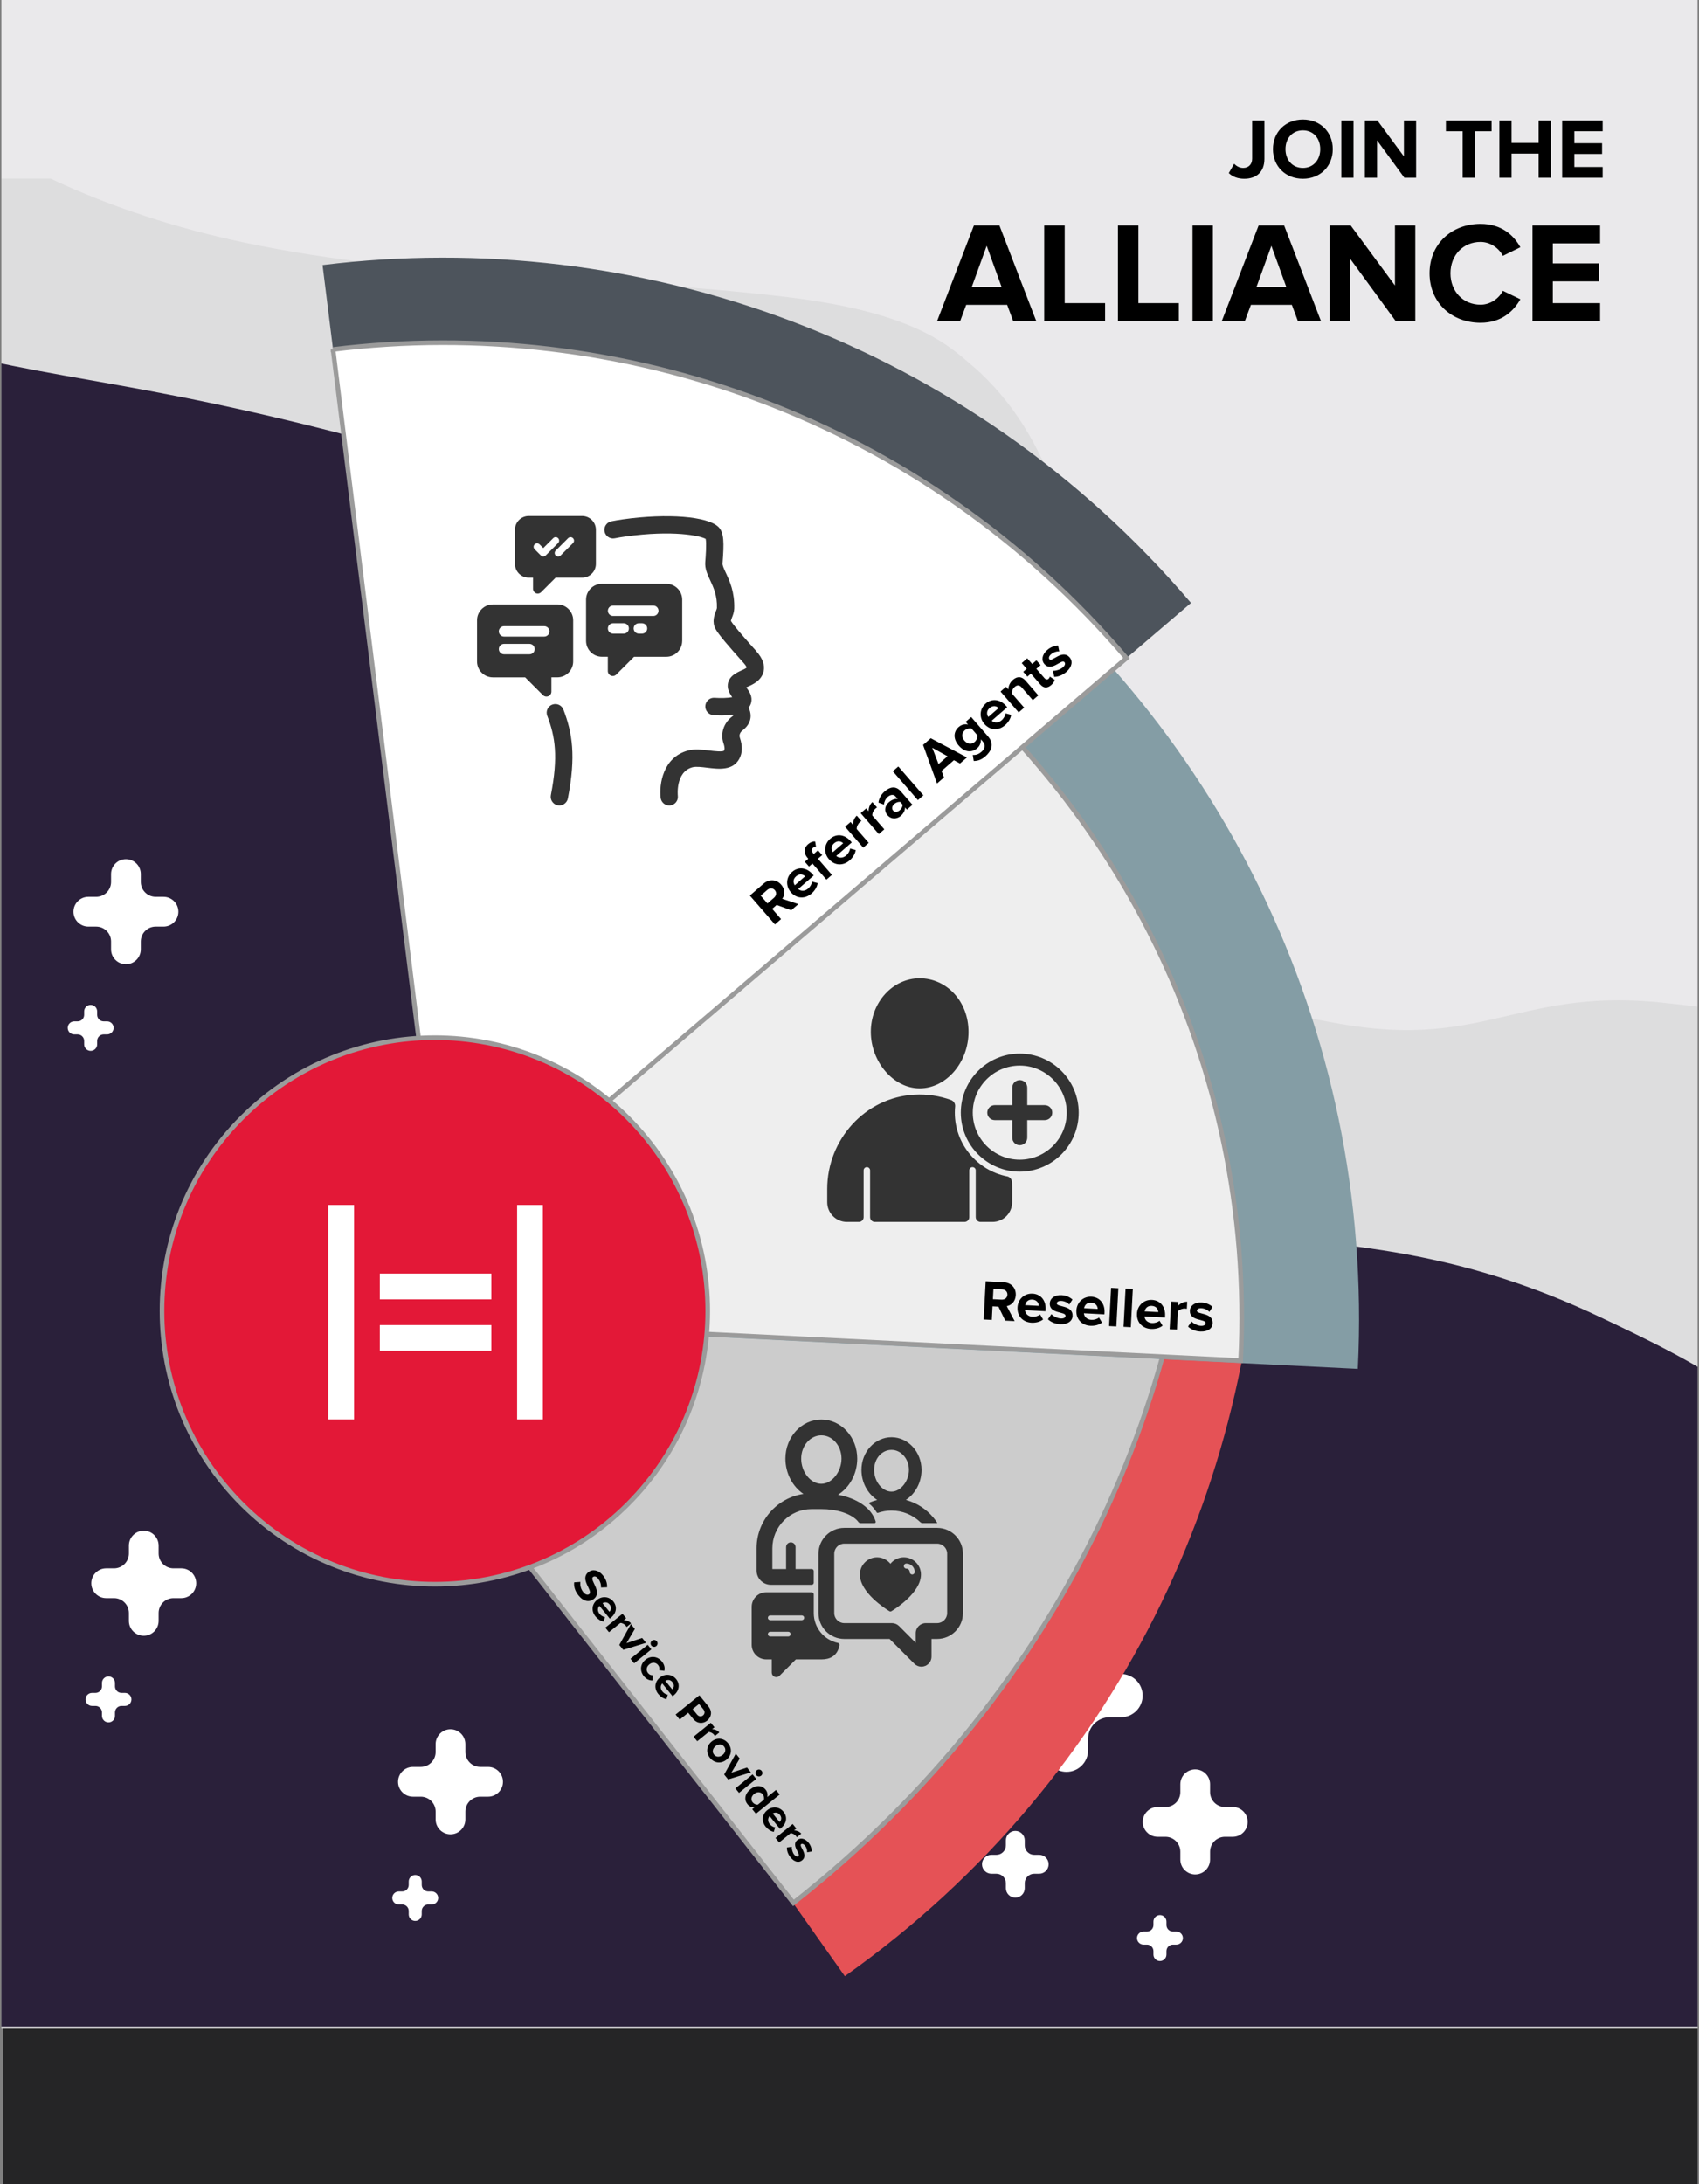 <?xml version="1.0" encoding="UTF-8"?> <svg xmlns="http://www.w3.org/2000/svg" width="593" height="762" viewBox="0 0 593 762" fill="none"><rect x="0" y="0" width="593" height="762" fill="#808080" stroke="none"/><g clip-path="url(#clip0_5715_948)"><path d="M593 0H1V762H593V0Z" fill="#252526"></path><path d="M597.174 707.705H-4.524L-5.113 0H597.174V707.705Z" fill="#EAE9EB"></path><path opacity="0.25" d="M886.612 618.835C856.145 597.735 819.534 586.266 785.546 570.789C746.827 553.158 707.985 526.306 696.056 485.438C687.923 457.577 693.418 426.362 681.235 400.024C660.94 356.148 596.609 351.718 582.802 350.06C530.581 343.789 518.833 366.322 467.38 357.108C447.393 353.529 410.34 346.895 391.283 318.615C373.883 292.79 389.976 276.353 379.827 218.694C374.898 190.681 368.141 152.305 339.377 127.582C331.097 120.464 319.114 108.981 274.807 103.649C211.724 96.056 147.458 97.731 85.282 84.629C62.253 79.775 39.194 72.443 17.697 62.326H-167.281L-166.25 707.422H886.612V618.835Z" fill="#BBBBBB"></path><path d="M649.84 534.439C631.227 493.995 590.68 474.75 558.573 459.51C466.222 415.674 415.181 448.964 346.883 399.322C341.459 395.379 313.337 374.496 291.108 337.904C253.134 275.396 275.507 238.081 242.938 199.1C226.025 178.857 190.255 169.638 118.713 151.194C30.973 128.575 5.843 133.071 -51.962 111.591C-94.769 95.686 -127.138 76.072 -147.78 62H-194.5L-193.621 595.246C-189.616 598.22 -183.933 602.402 -177.057 607.32C-168.061 613.755 -135.984 636.496 -90.016 663.823C-68.644 676.527 -42.371 691.35 -11.652 707H608.239C616.168 697.06 684.281 609.273 649.84 534.436V534.439Z" fill="#2A203A"></path><path d="M220.218 303.025H217.477C214.612 303.025 212.288 300.699 212.288 297.831V295.087C212.288 292.22 209.963 289.893 207.098 289.893C204.233 289.893 201.909 292.217 201.909 295.087V297.831C201.909 300.699 199.584 303.025 196.719 303.025H193.978C191.113 303.025 188.789 305.349 188.789 308.22C188.789 311.087 191.113 313.414 193.978 313.414H196.719C199.584 313.414 201.909 315.74 201.909 318.608V321.347C201.909 324.215 204.233 326.542 207.098 326.542C209.963 326.542 212.288 324.215 212.288 321.347V318.608C212.288 315.74 214.61 313.414 217.477 313.414H220.218C223.083 313.414 225.407 311.087 225.407 308.22C225.407 305.349 223.083 303.025 220.218 303.025Z" fill="white"></path><path d="M200.528 346.47H199.329C198.074 346.47 197.057 345.452 197.057 344.197V342.997C197.057 341.741 196.04 340.723 194.788 340.723C193.534 340.723 192.517 341.741 192.517 342.997V344.197C192.517 345.452 191.5 346.47 190.245 346.47H189.046C187.792 346.47 186.777 347.488 186.777 348.744C186.777 349.999 187.795 351.017 189.046 351.017H190.245C191.5 351.017 192.517 352.036 192.517 353.291V354.489C192.517 355.744 193.534 356.76 194.788 356.76C196.042 356.76 197.057 355.742 197.057 354.489V353.291C197.057 352.036 198.074 351.017 199.329 351.017H200.528C201.782 351.017 202.799 349.999 202.799 348.744C202.799 347.488 201.782 346.47 200.528 346.47Z" fill="white"></path><path d="M63.296 547.118H60.555C57.69 547.118 55.366 544.791 55.366 541.924V539.18C55.366 536.312 53.041 533.986 50.176 533.986C47.311 533.986 44.987 536.31 44.987 539.18V541.924C44.987 544.791 42.663 547.118 39.797 547.118H37.057C34.191 547.118 31.867 549.442 31.867 552.312C31.867 555.18 34.191 557.507 37.057 557.507H39.797C42.663 557.507 44.987 559.833 44.987 562.701V565.44C44.987 568.308 47.311 570.634 50.176 570.634C53.041 570.634 55.366 568.308 55.366 565.44V562.701C55.366 559.833 57.688 557.507 60.555 557.507H63.296C66.161 557.507 68.485 555.18 68.485 552.312C68.485 549.442 66.161 547.118 63.296 547.118Z" fill="white"></path><path d="M43.606 590.565H42.407C41.153 590.565 40.135 589.546 40.135 588.291V587.091C40.135 585.835 39.118 584.817 37.866 584.817C36.612 584.817 35.595 585.835 35.595 587.091V588.291C35.595 589.546 34.578 590.565 33.324 590.565H32.124C30.87 590.565 29.855 591.583 29.855 592.838C29.855 594.094 30.873 595.112 32.124 595.112H33.324C34.578 595.112 35.595 596.13 35.595 597.385V598.583C35.595 599.838 36.612 600.854 37.866 600.854C39.12 600.854 40.135 599.836 40.135 598.583V597.385C40.135 596.13 41.153 595.112 42.407 595.112H43.606C44.86 595.112 45.877 594.094 45.877 592.838C45.877 591.583 44.86 590.565 43.606 590.565Z" fill="white"></path><path d="M391.281 583.973H387.304C383.144 583.973 379.772 580.597 379.772 576.432V572.451C379.772 568.287 376.399 564.912 372.238 564.912C368.077 564.912 364.703 568.287 364.703 572.451V576.432C364.703 580.597 361.33 583.973 357.171 583.973H353.192C349.032 583.973 345.66 587.348 345.66 591.515C345.66 595.68 349.034 599.054 353.192 599.054H357.171C361.332 599.054 364.703 602.431 364.703 606.596V610.572C364.703 614.736 368.077 618.113 372.238 618.113C376.399 618.113 379.772 614.736 379.772 610.572V606.596C379.772 602.431 383.144 599.054 387.304 599.054H391.281C395.442 599.054 398.816 595.677 398.816 591.515C398.816 587.35 395.442 583.973 391.281 583.973Z" fill="white"></path><path d="M362.703 647.048H360.963C359.143 647.048 357.668 645.572 357.668 643.75V642.008C357.668 640.186 356.193 638.709 354.372 638.709C352.552 638.709 351.077 640.186 351.077 642.008V643.75C351.077 645.572 349.602 647.048 347.781 647.048H346.042C344.221 647.048 342.746 648.525 342.746 650.347C342.746 652.169 344.221 653.645 346.042 653.645H347.781C349.602 653.645 351.077 655.122 351.077 656.944V658.683C351.077 660.505 352.552 661.982 354.372 661.982C356.193 661.982 357.668 660.505 357.668 658.683V656.944C357.668 655.122 359.143 653.645 360.963 653.645H362.703C364.523 653.645 365.998 652.169 365.998 650.347C365.998 648.525 364.523 647.048 362.703 647.048Z" fill="white"></path><path d="M57.073 312.858H54.333C51.467 312.858 49.143 310.531 49.143 307.663V304.92C49.143 302.052 46.819 299.725 43.954 299.725C41.089 299.725 38.764 302.05 38.764 304.92V307.663C38.764 310.531 36.44 312.858 33.575 312.858H30.834C27.969 312.858 25.645 315.182 25.645 318.052C25.645 320.92 27.969 323.246 30.834 323.246H33.575C36.44 323.246 38.764 325.573 38.764 328.441V331.179C38.764 334.047 41.089 336.374 43.954 336.374C46.819 336.374 49.143 334.047 49.143 331.179V328.441C49.143 325.573 51.465 323.246 54.333 323.246H57.073C59.938 323.246 62.263 320.92 62.263 318.052C62.263 315.182 59.938 312.858 57.073 312.858Z" fill="white"></path><path d="M37.387 356.304H36.188C34.934 356.304 33.917 355.286 33.917 354.031V352.83C33.917 351.575 32.899 350.557 31.648 350.557C30.393 350.557 29.376 351.575 29.376 352.83V354.031C29.376 355.286 28.359 356.304 27.105 356.304H25.906C24.652 356.304 23.637 357.322 23.637 358.578C23.637 359.833 24.654 360.851 25.906 360.851H27.105C28.359 360.851 29.376 361.869 29.376 363.125V364.323C29.376 365.578 30.393 366.594 31.648 366.594C32.902 366.594 33.917 365.576 33.917 364.323V363.125C33.917 361.869 34.934 360.851 36.188 360.851H37.387C38.641 360.851 39.658 359.833 39.658 358.578C39.658 357.322 38.641 356.304 37.387 356.304Z" fill="white"></path><path d="M170.359 616.383H167.618C164.753 616.383 162.428 614.056 162.428 611.188V608.445C162.428 605.577 160.104 603.25 157.239 603.25C154.374 603.25 152.049 605.575 152.049 608.445V611.188C152.049 614.056 149.725 616.383 146.86 616.383H144.119C141.254 616.383 138.93 618.707 138.93 621.577C138.93 624.445 141.254 626.771 144.119 626.771H146.86C149.725 626.771 152.049 629.098 152.049 631.966V634.705C152.049 637.572 154.374 639.899 157.239 639.899C160.104 639.899 162.428 637.572 162.428 634.705V631.966C162.428 629.098 164.75 626.771 167.618 626.771H170.359C173.224 626.771 175.548 624.445 175.548 621.577C175.548 618.707 173.224 616.383 170.359 616.383Z" fill="white"></path><path d="M150.668 659.829H149.469C148.215 659.829 147.198 658.811 147.198 657.555V656.355C147.198 655.1 146.181 654.082 144.929 654.082C143.675 654.082 142.657 655.1 142.657 656.355V657.555C142.657 658.811 141.64 659.829 140.386 659.829H139.187C137.933 659.829 136.918 660.847 136.918 662.102C136.918 663.358 137.935 664.376 139.187 664.376H140.386C141.64 664.376 142.657 665.394 142.657 666.649V667.847C142.657 669.103 143.675 670.118 144.929 670.118C146.183 670.118 147.198 669.1 147.198 667.847V666.649C147.198 665.394 148.215 664.376 149.469 664.376H150.668C151.922 664.376 152.94 663.358 152.94 662.102C152.94 660.847 151.922 659.829 150.668 659.829Z" fill="white"></path><path d="M430.28 630.377H427.54C424.674 630.377 422.35 628.051 422.35 625.183V622.439C422.35 619.572 420.026 617.245 417.161 617.245C414.296 617.245 411.971 619.569 411.971 622.439V625.183C411.971 628.051 409.647 630.377 406.782 630.377H404.041C401.176 630.377 398.852 632.702 398.852 635.572C398.852 638.44 401.176 640.766 404.041 640.766H406.782C409.647 640.766 411.971 643.093 411.971 645.96V648.699C411.971 651.567 414.296 653.894 417.161 653.894C420.026 653.894 422.35 651.567 422.35 648.699V645.96C422.35 643.093 424.672 640.766 427.54 640.766H430.28C433.145 640.766 435.47 638.44 435.47 635.572C435.47 632.702 433.145 630.377 430.28 630.377Z" fill="white"></path><path d="M410.594 673.824H409.395C408.141 673.824 407.124 672.806 407.124 671.55V670.35C407.124 669.095 406.106 668.077 404.855 668.077C403.6 668.077 402.583 669.095 402.583 670.35V671.55C402.583 672.806 401.566 673.824 400.312 673.824H399.113C397.859 673.824 396.844 674.842 396.844 676.097C396.844 677.353 397.861 678.371 399.113 678.371H400.312C401.566 678.371 402.583 679.389 402.583 680.644V681.842C402.583 683.098 403.6 684.114 404.855 684.114C406.109 684.114 407.124 683.095 407.124 681.842V680.644C407.124 679.389 408.141 678.371 409.395 678.371H410.594C411.848 678.371 412.865 677.353 412.865 676.097C412.865 674.842 411.848 673.824 410.594 673.824Z" fill="white"></path><path d="M439.596 397.919L96.719 409.284L294.87 689.395C294.913 689.365 294.957 689.335 295.001 689.303C392.597 620.131 443.147 509.223 439.596 397.917V397.919Z" fill="#E55256"></path><path d="M417.684 374.235L83.238 417.202L276.927 663.827C276.969 663.794 277.012 663.76 277.054 663.728C372.155 589.062 421.306 479.297 417.684 374.235Z" fill="#CCCCCC" stroke="#9B9B9B" stroke-width="1.612" stroke-miterlimit="10"></path><path d="M334.256 183.588L131.438 460.543L473.912 477.531C473.914 477.478 473.919 477.425 473.921 477.372C479.84 357.821 423.909 249.53 334.256 183.588Z" fill="#849DA5"></path><path d="M310.119 218.434L131.934 459.691L433.019 474.641C433.019 474.595 433.024 474.549 433.026 474.503C438.179 370.326 388.963 275.936 310.116 218.434H310.119Z" fill="#EEEEEE" stroke="#9B9B9B" stroke-width="1.612" stroke-miterlimit="10"></path><path d="M112.578 92.467L154.947 433.229L415.691 210.332C415.657 210.291 415.622 210.252 415.588 210.21C337.926 119.188 222.999 78.845 112.578 92.467Z" fill="#4D545C"></path><path d="M116.238 121.908L154.946 433.229L393.163 229.589C393.13 229.552 393.101 229.516 393.068 229.479C322.117 146.32 217.118 109.462 116.238 121.91V121.908Z" fill="white" stroke="#9B9B9B" stroke-width="1.612" stroke-miterlimit="10"></path><path d="M219.122 524.729C256.314 487.501 256.314 427.143 219.122 389.915C181.929 352.687 121.629 352.687 84.436 389.915C47.244 427.143 47.244 487.501 84.436 524.728C121.629 561.956 181.929 561.956 219.122 524.729Z" fill="#E31837" stroke="#9B9B9B" stroke-width="1.612" stroke-miterlimit="10"></path><rect x="114.598" y="420.353" width="8.984" height="74.818" fill="white"></rect><rect x="180.484" y="420.353" width="8.984" height="74.818" fill="white"></rect><rect x="132.566" y="462.25" width="38.933" height="8.978" fill="white"></rect><rect x="132.566" y="444.294" width="38.933" height="8.978" fill="white"></rect><path d="M264.094 227.281C261.706 224.616 256.145 218.42 255.108 216.605C255.135 216.346 255.358 215.782 255.501 215.398C255.832 214.557 256.234 213.502 256.27 212.304C256.449 206.501 254.652 202.648 253.337 199.831C252.694 198.445 252.13 197.256 252.184 196.559C252.729 189.397 252.765 185.802 250.762 183.835C246.989 180.116 232.969 178.998 217.438 181.171C216.043 181.367 214.684 181.6 213.379 181.859C211.743 182.19 210.679 183.782 211.01 185.418C211.34 187.054 212.941 188.118 214.568 187.787C215.757 187.546 217.009 187.34 218.279 187.161C234.927 184.837 244.378 186.884 246.31 188.002C246.658 189.531 246.301 194.261 246.158 196.112C245.988 198.383 246.9 200.332 247.856 202.397C249.028 204.91 250.36 207.762 250.226 212.125C250.208 212.322 250.002 212.868 249.859 213.225C249.323 214.62 248.42 216.963 249.752 219.421C250.816 221.389 254.169 225.269 259.587 231.322C260.347 232.163 260.553 232.672 260.616 232.86C260.276 233.245 259.158 233.727 258.774 233.888C258.604 233.96 258.443 234.031 258.318 234.094C256.583 234.899 254.732 235.99 254.16 238.055C253.606 240.049 254.527 241.676 255.555 243.223C254.044 243.491 251.612 243.59 249.421 243.429C247.749 243.295 246.31 244.555 246.184 246.227C246.059 247.89 247.311 249.339 248.974 249.464C249.94 249.536 250.968 249.58 251.996 249.58C253.302 249.58 254.616 249.491 255.85 249.303C255.904 249.401 255.948 249.482 255.975 249.562C255.912 249.643 255.778 249.795 255.501 250.001C252.586 252.209 251.379 255.92 252.506 259.246C253.123 261.079 252.837 261.606 252.729 261.812C252.408 262.402 249.037 261.991 247.597 261.812C245.094 261.508 242.501 261.186 240.158 261.812C231.36 264.146 230.045 273.632 230.582 278.317C230.761 279.864 232.066 281 233.577 281C233.693 281 233.81 281 233.926 280.982C235.589 280.794 236.778 279.292 236.581 277.638C236.573 277.557 235.696 269.26 241.696 267.66C242.912 267.338 244.915 267.579 246.855 267.82C250.834 268.312 255.778 268.911 258.049 264.682C259.158 262.608 259.221 260.274 258.219 257.323C257.862 256.268 258.488 255.321 259.131 254.838C260.866 253.523 263.182 250.868 261.286 246.826C261.438 246.648 261.599 246.478 261.715 246.272C262.145 245.53 262.976 243.545 261.34 241.059L260.848 240.326C260.732 240.147 260.598 239.96 260.481 239.772C260.58 239.718 260.696 239.664 260.83 239.611L261.152 239.468C262.547 238.869 265.81 237.456 266.526 234.192C267.009 231.984 266.177 229.668 264.067 227.308L264.094 227.281Z" fill="#333333"></path><path d="M192.749 245.798C191.193 246.397 190.407 248.141 191.006 249.705C193.795 257.01 194.895 263.877 192.266 277.387C191.944 279.024 193.017 280.615 194.654 280.937C194.85 280.973 195.047 280.991 195.235 280.991C196.648 280.991 197.917 279.989 198.203 278.541C201.091 263.68 199.759 255.66 196.656 247.55C196.057 245.995 194.314 245.208 192.749 245.807V245.798Z" fill="#333333"></path><path d="M207.989 196.711V184.801C207.989 182.155 205.834 180 203.187 180H184.536C181.889 180 179.734 182.155 179.734 184.801V196.711C179.734 199.358 181.889 201.512 184.536 201.512H186.047V205.429C186.047 206.099 186.449 206.689 187.057 206.949C187.263 207.038 187.477 207.074 187.692 207.074C188.121 207.074 188.542 206.904 188.854 206.591L193.933 201.512H203.187C205.834 201.512 207.989 199.358 207.989 196.711ZM189.632 194.127C189.31 194.127 189.006 194.002 188.774 193.769L186.61 191.606C186.136 191.132 186.136 190.372 186.61 189.898C187.084 189.424 187.844 189.424 188.318 189.898L189.623 191.203L193.093 187.734C193.566 187.26 194.326 187.26 194.8 187.734C195.274 188.208 195.274 188.968 194.8 189.442L190.473 193.769C190.249 193.993 189.936 194.127 189.614 194.127H189.632ZM200.004 189.451L195.677 193.778C195.444 194.011 195.131 194.136 194.818 194.136C194.505 194.136 194.201 194.02 193.96 193.778C193.486 193.304 193.486 192.544 193.96 192.07L198.287 187.743C198.761 187.269 199.521 187.269 199.995 187.743C200.469 188.217 200.469 188.977 199.995 189.451H200.004Z" fill="#333333"></path><path d="M238.112 223.561V209.193C238.112 206.135 235.627 203.658 232.578 203.658H210.082C207.024 203.658 204.547 206.144 204.547 209.193V223.561C204.547 226.619 207.033 229.105 210.082 229.105H212.147V234.076C212.147 234.783 212.567 235.409 213.22 235.686C213.434 235.775 213.658 235.82 213.882 235.82C214.329 235.82 214.776 235.641 215.106 235.31L221.303 229.114H232.569C235.627 229.114 238.103 226.628 238.103 223.57L238.112 223.561ZM217.682 221.049H213.98C212.978 221.049 212.165 220.235 212.165 219.234C212.165 218.232 212.978 217.419 213.98 217.419H217.682C218.683 217.419 219.497 218.232 219.497 219.234C219.497 220.235 218.683 221.049 217.682 221.049ZM224.084 221.049H222.975C221.973 221.049 221.16 220.235 221.16 219.234C221.16 218.232 221.973 217.419 222.975 217.419H224.084C225.085 217.419 225.899 218.232 225.899 219.234C225.899 220.235 225.085 221.049 224.084 221.049ZM228.018 214.879H213.98C212.978 214.879 212.165 214.066 212.165 213.064C212.165 212.063 212.978 211.249 213.98 211.249H228.018C229.019 211.249 229.833 212.063 229.833 213.064C229.833 214.066 229.019 214.879 228.018 214.879Z" fill="#333333"></path><path d="M194.522 210.856H172.035C168.977 210.856 166.5 213.342 166.5 216.39V230.759C166.5 233.817 168.986 236.294 172.035 236.294H183.301L189.497 242.49C189.828 242.821 190.275 243 190.722 243C190.945 243 191.169 242.955 191.384 242.866C192.036 242.597 192.456 241.962 192.456 241.256V236.285H194.522C197.58 236.285 200.057 233.799 200.057 230.75V216.382C200.057 213.324 197.571 210.847 194.522 210.847V210.856ZM184.812 228.247H175.924C174.923 228.247 174.109 227.433 174.109 226.432C174.109 225.43 174.923 224.616 175.924 224.616H184.812C185.813 224.616 186.627 225.43 186.627 226.432C186.627 227.433 185.813 228.247 184.812 228.247ZM189.953 222.077H175.915C174.914 222.077 174.1 221.263 174.1 220.262C174.1 219.261 174.914 218.447 175.915 218.447H189.953C190.954 218.447 191.768 219.261 191.768 220.262C191.768 221.263 190.954 222.077 189.953 222.077Z" fill="#333333"></path><path d="M355.925 367.546C344.577 367.546 335.352 376.788 335.352 388.138C335.352 399.488 344.577 408.73 355.925 408.73C367.272 408.73 376.497 399.488 376.497 388.138C376.497 376.788 367.264 367.546 355.925 367.546ZM355.925 404.553C346.885 404.553 339.525 397.193 339.525 388.138C339.525 379.083 346.878 371.723 355.925 371.723C364.971 371.723 372.324 379.083 372.324 388.138C372.324 397.193 364.971 404.553 355.925 404.553Z" fill="#333333"></path><path d="M364.654 385.532H358.537V379.409C358.537 377.962 357.371 376.795 355.926 376.795C354.48 376.795 353.314 377.962 353.314 379.409V385.532H347.197C345.752 385.532 344.586 386.699 344.586 388.146C344.586 389.593 345.752 390.759 347.197 390.759H353.314V396.882C353.314 398.329 354.48 399.496 355.926 399.496C357.371 399.496 358.537 398.329 358.537 396.882V390.759H364.654C366.099 390.759 367.265 389.593 367.265 388.146C367.265 386.699 366.099 385.532 364.654 385.532Z" fill="#333333"></path><path d="M320.99 379.674C330.231 379.674 338.042 370.658 338.042 359.977C338.042 349.295 330.394 341.267 320.99 341.267C311.585 341.267 303.938 349.661 303.938 359.977C303.938 370.292 311.749 379.674 320.99 379.674Z" fill="#333333"></path><path d="M351.479 410.379C341.103 408.302 333.261 399.122 333.261 388.138C333.261 387.406 333.3 386.691 333.37 385.983C333.463 384.987 332.857 384.077 331.924 383.735C327.961 382.295 323.639 381.619 319.131 381.868C301.947 382.84 288.727 397.543 288.727 414.774V419.395C288.727 423.192 291.804 426.272 295.597 426.272H299.771C300.688 426.272 301.434 425.526 301.434 424.608V408.279C301.434 407.656 301.939 407.151 302.561 407.151C303.183 407.151 303.688 407.656 303.688 408.279V424.608C303.688 425.526 304.434 426.272 305.351 426.272H336.642C337.559 426.272 338.305 425.526 338.305 424.608V408.279C338.305 407.656 338.81 407.151 339.432 407.151C340.054 407.151 340.559 407.656 340.559 408.279V424.608C340.559 425.526 341.305 426.272 342.222 426.272H346.396C350.189 426.272 353.267 423.192 353.267 419.395V414.113C353.267 413.53 353.251 412.946 353.22 412.371C353.166 411.383 352.451 410.558 351.487 410.363L351.479 410.379Z" fill="#333333"></path><path d="M327.096 532.994H294.671C289.71 532.994 285.672 537.036 285.672 542.001V562.737C285.672 567.703 289.71 571.745 294.671 571.745H310.49L319.123 580.386C319.799 581.062 320.689 581.42 321.603 581.42C322.056 581.42 322.518 581.333 322.955 581.15C324.274 580.601 325.125 579.328 325.125 577.903V571.745H327.096C332.057 571.745 336.095 567.703 336.095 562.737V542.001C336.095 537.036 332.057 532.994 327.096 532.994ZM330.586 562.729C330.586 564.655 329.02 566.223 327.096 566.223H323.13C321.19 566.223 319.616 567.798 319.616 569.74V573.074L313.797 567.249C313.145 566.597 312.239 566.223 311.317 566.223H294.671C292.747 566.223 291.181 564.655 291.181 562.729V541.994C291.181 540.068 292.747 538.5 294.671 538.5H327.096C329.02 538.5 330.586 540.068 330.586 541.994V562.729Z" fill="#333333"></path><path d="M306.157 523.246C305.132 523.533 304.114 523.875 303.136 524.329C303.462 524.599 303.772 524.878 304.066 525.172C304.821 525.92 305.457 526.724 305.982 527.583C306.077 527.742 306.268 527.806 306.435 527.75C307.946 527.233 309.528 526.954 311.157 526.954C314.957 526.954 318.55 528.434 321.253 531.036C321.444 531.219 321.698 531.331 321.968 531.331H327.144C327.144 531.331 327.064 531.164 327.016 531.084C326.635 530.503 326.213 529.938 325.776 529.405C323.248 526.366 319.886 524.257 316.173 523.238C319.401 521.17 321.643 517.215 321.643 512.783C321.643 506.489 316.936 501.373 311.157 501.373C305.378 501.373 300.672 506.489 300.672 512.783C300.672 517.215 302.914 521.17 306.149 523.238L306.157 523.246ZM311.165 505.789C314.52 505.789 317.246 508.932 317.246 512.791C317.246 516.65 314.409 520.342 311.165 520.342C307.922 520.342 305.092 516.809 305.092 512.791C305.092 508.773 307.818 505.789 311.165 505.789Z" fill="#333333"></path><path d="M269.067 552.863H283.296C283.694 552.863 284.02 552.536 284.02 552.138V548.08C284.02 547.682 283.694 547.356 283.296 547.356H277.676V539.702C277.676 538.787 276.937 538.047 276.022 538.047C275.108 538.047 274.369 538.787 274.369 539.702V547.356H269.575V540.139C269.575 532.572 275.704 526.445 283.256 526.445H286.683C291.826 526.421 296.659 527.917 299.02 530.265C299.251 530.495 299.441 530.726 299.616 530.965C299.791 531.211 300.085 531.339 300.379 531.339H305.237C305.515 531.339 305.729 531.068 305.642 530.798C305.141 529.167 304.219 527.663 302.899 526.35C300.491 523.955 296.786 522.236 292.494 521.432C296.444 518.997 299.203 514.207 299.203 508.844C299.203 501.325 293.575 495.206 286.667 495.206C279.759 495.206 274.13 501.325 274.13 508.844C274.13 514.016 276.698 518.647 280.426 521.154C271.173 522.522 264.066 530.487 264.066 540.131V547.858C264.066 550.619 266.3 552.863 269.067 552.863ZM279.639 508.844C279.639 504.365 282.795 500.72 286.675 500.72C290.554 500.72 293.71 504.365 293.71 508.844C293.71 513.324 290.427 517.621 286.675 517.621C282.922 517.621 279.639 513.523 279.639 508.844Z" fill="#333333"></path><path d="M292.42 573.129C287.627 572.095 284.026 567.83 284.026 562.721V556.181C284.026 555.783 283.7 555.457 283.302 555.457H267.451C264.637 555.457 262.363 557.74 262.363 560.549V573.789C262.363 576.606 264.645 578.882 267.451 578.882H269.367V583.473C269.367 584.118 269.748 584.691 270.345 584.937C270.543 585.017 270.75 585.057 270.957 585.057C271.37 585.057 271.775 584.897 272.078 584.587L277.785 578.874H286.84C289.328 578.874 292.213 577.951 293.024 573.972C293.104 573.575 292.818 573.201 292.42 573.113V573.129ZM275.122 570.885H268.834C268.381 570.885 268.007 570.511 268.007 570.058C268.007 569.604 268.381 569.23 268.834 569.23H275.122C275.575 569.23 275.949 569.604 275.949 570.058C275.949 570.511 275.575 570.885 275.122 570.885ZM279.86 565.196H268.834C268.381 565.196 268.007 564.822 268.007 564.368C268.007 563.915 268.381 563.541 268.834 563.541H279.86C280.313 563.541 280.687 563.915 280.687 564.368C280.687 564.822 280.313 565.196 279.86 565.196Z" fill="#333333"></path><path d="M315.459 543.266C313.623 543.266 311.906 544.11 310.785 545.518C309.656 544.11 307.947 543.266 306.111 543.266C302.812 543.266 300.125 545.956 300.125 549.258C300.125 555.584 309.164 561.281 310.197 561.909L310.443 562.061C310.547 562.124 310.666 562.156 310.785 562.156C310.904 562.156 311.024 562.124 311.127 562.061L311.373 561.909C312.407 561.281 321.445 555.584 321.445 549.258C321.445 545.956 318.759 543.266 315.459 543.266ZM318.393 549.258C317.908 549.258 317.51 548.868 317.51 548.375C317.51 547.73 316.986 547.205 316.342 547.205C315.857 547.205 315.459 546.815 315.459 546.322C315.459 545.828 315.849 545.438 316.342 545.438C317.956 545.438 319.275 546.751 319.275 548.375C319.275 548.86 318.886 549.258 318.393 549.258Z" fill="#333333"></path><path d="M434.276 62.357C432.239 62.357 430.322 61.788 428.884 60.38L430.742 57.145C431.521 57.894 432.539 58.583 433.917 58.583C435.804 58.583 437.032 57.294 437.032 55.377V42.017H441.316V55.437C441.316 60.14 438.35 62.357 434.276 62.357ZM454.746 62.357C448.695 62.357 444.292 58.043 444.292 52.022C444.292 46.001 448.695 41.688 454.746 41.688C460.767 41.688 465.171 46.001 465.171 52.022C465.171 58.043 460.767 62.357 454.746 62.357ZM454.746 58.583C458.431 58.583 460.797 55.737 460.797 52.022C460.797 48.278 458.431 45.462 454.746 45.462C451.032 45.462 448.665 48.278 448.665 52.022C448.665 55.737 451.032 58.583 454.746 58.583ZM472.409 61.998H468.156V42.017H472.409V61.998ZM494.26 61.998H490.156L480.63 48.967V61.998H476.376V42.017H480.75L490.006 54.569V42.017H494.26V61.998ZM514.79 61.998H510.506V45.761H504.665V42.017H520.601V45.761H514.79V61.998ZM541.302 61.998H537.018V53.58H527.582V61.998H523.328V42.017H527.582V49.865H537.018V42.017H541.302V61.998ZM559.378 61.998H545.239V42.017H559.378V45.761H549.493V49.955H559.169V53.7H549.493V58.253H559.378V61.998ZM361.679 111.998H353.629L351.529 106.348H337.229L335.129 111.998H327.079L339.929 78.648H348.829L361.679 111.998ZM349.579 100.098L344.379 85.748L339.179 100.098H349.579ZM385.709 111.998H364.459V78.648H371.609V105.748H385.709V111.998ZM411.441 111.998H390.191V78.648H397.341V105.748H411.441V111.998ZM423.324 111.998H416.224V78.648H423.324V111.998ZM461.045 111.998H452.995L450.895 106.348H436.595L434.495 111.998H426.445L439.295 78.648H448.195L461.045 111.998ZM448.945 100.098L443.745 85.748L438.545 100.098H448.945ZM493.974 111.998H487.124L471.224 90.248V111.998H464.124V78.648H471.424L486.874 99.598V78.648H493.974V111.998ZM516.75 112.598C506.7 112.598 498.95 105.598 498.95 95.348C498.95 85.048 506.7 78.098 516.75 78.098C524.05 78.098 528.3 82.048 530.65 86.248L524.55 89.248C523.15 86.548 520.15 84.398 516.75 84.398C510.65 84.398 506.25 89.048 506.25 95.348C506.25 101.648 510.65 106.298 516.75 106.298C520.15 106.298 523.15 104.148 524.55 101.448L530.65 104.398C528.3 108.548 524.05 112.598 516.75 112.598ZM558.476 111.998H534.876V78.648H558.476V84.898H541.976V91.898H558.126V98.148H541.976V105.748H558.476V111.998Z" fill="black"></path><path d="M278.639 315.395L276.164 317.547L271.077 315.688L269.507 317.053L272.617 320.63L270.473 322.493L261.721 312.426L266.431 308.332C268.529 306.508 271.021 306.753 272.648 308.625C274.183 310.391 273.891 312.341 273.027 313.542L278.639 315.395ZM270.131 313.198C270.976 312.463 271.179 311.386 270.431 310.525C269.71 309.695 268.614 309.746 267.769 310.481L265.505 312.449L267.867 315.166L270.131 313.198ZM283.254 311.701C281.035 313.63 278.061 313.592 276.027 311.253C274.19 309.139 274.277 306.069 276.481 304.153C278.67 302.251 281.551 302.608 283.611 304.978L284.004 305.431L278.586 310.141C279.496 310.914 280.863 311.024 282.101 309.948C282.72 309.41 283.342 308.418 283.416 307.559L285.379 308.079C285.231 309.373 284.386 310.717 283.254 311.701ZM281.008 305.703C280.344 305.062 279.113 304.621 277.845 305.723C276.653 306.76 276.861 308.036 277.416 308.826L281.008 305.703ZM290.368 305.199L288.451 306.866L283.57 301.25L282.362 302.3L280.906 300.625L282.113 299.575L281.851 299.273C280.421 297.628 280.549 295.794 282.013 294.521C282.723 293.904 283.648 293.445 284.519 293.562L284.805 295.354C284.451 295.344 284.102 295.461 283.755 295.763C283.212 296.235 283.151 296.897 283.768 297.607L284.03 297.909L285.51 296.623L286.966 298.298L285.487 299.584L290.368 305.199ZM296.535 300.156C294.316 302.085 291.342 302.047 289.308 299.707C287.471 297.594 287.558 294.524 289.762 292.608C291.951 290.706 294.832 291.063 296.892 293.433L297.286 293.886L291.867 298.596C292.777 299.369 294.144 299.479 295.382 298.403C296.001 297.865 296.623 296.873 296.697 296.014L298.66 296.534C298.513 297.828 297.667 299.172 296.535 300.156ZM294.289 294.158C293.625 293.516 292.394 293.076 291.127 294.178C289.934 295.215 290.143 296.491 290.697 297.281L294.289 294.158ZM303.211 294.035L301.294 295.701L294.957 288.41L296.874 286.744L297.727 287.725C297.704 286.632 298.135 285.33 299.041 284.542L300.668 286.414C300.506 286.502 300.327 286.631 300.1 286.828C299.466 287.379 298.936 288.476 299.026 289.219L303.211 294.035ZM308.651 289.306L306.734 290.973L300.396 283.682L302.313 282.016L303.166 282.997C303.143 281.904 303.574 280.601 304.48 279.814L306.107 281.686C305.945 281.774 305.766 281.903 305.539 282.1C304.906 282.651 304.375 283.748 304.465 284.491L308.651 289.306ZM318.482 280.76L316.55 282.439L315.881 281.67C315.908 282.706 315.349 283.801 314.398 284.628C313.236 285.638 311.195 286.034 309.778 284.404C308.282 282.683 309.09 280.869 310.252 279.858C311.233 279.005 312.354 278.588 313.335 278.741L312.535 277.82C311.892 277.081 310.838 277.149 309.872 277.989C309.102 278.658 308.64 279.59 308.522 280.673L306.6 279.986C306.795 278.411 307.64 277.067 308.787 276.07C310.463 274.613 312.565 273.952 314.388 276.05L318.482 280.76ZM314.04 282.661C314.658 282.123 315.079 281.387 315.028 280.688L314.241 279.783C313.556 279.636 312.756 279.934 312.137 280.472C311.382 281.128 311.118 282.074 311.721 282.768C312.325 283.462 313.285 283.317 314.04 282.661ZM322.285 277.454L320.369 279.12L311.617 269.052L313.534 267.386L322.285 277.454ZM337.497 264.231L335.067 266.343L332.95 265.189L328.633 268.941L329.482 271.198L327.052 273.31L322.179 259.87L324.866 257.535L337.497 264.231ZM330.721 263.814L325.386 260.846L327.582 266.543L330.721 263.814ZM343.942 263.822C342.704 264.898 341.474 265.464 339.857 265.465L339.524 263.343C340.664 263.465 341.671 263.04 342.577 262.252C343.498 261.452 344.259 260.102 342.973 258.623L342.356 257.913C342.412 259.136 341.982 260.226 341.076 261.013C339.265 262.588 336.759 262.54 334.646 260.11C332.573 257.725 332.792 255.203 334.633 253.602C335.509 252.841 336.624 252.508 337.869 252.751L337.055 251.815L338.972 250.149L344.89 256.956C347.291 259.718 345.738 262.261 343.942 263.822ZM340.225 258.785C340.844 258.247 341.224 257.281 341.149 256.524L339.089 254.155C338.35 253.975 337.354 254.232 336.735 254.77C335.633 255.728 335.535 257.138 336.624 258.391C337.713 259.644 339.123 259.743 340.225 258.785ZM350.795 252.989C348.576 254.918 345.601 254.88 343.568 252.54C341.731 250.427 341.818 247.357 344.021 245.441C346.21 243.539 349.091 243.896 351.151 246.266L351.545 246.719L346.126 251.429C347.036 252.202 348.404 252.311 349.641 251.236C350.26 250.698 350.882 249.706 350.957 248.847L352.919 249.367C352.772 250.661 351.927 252.005 350.795 252.989ZM348.549 246.991C347.885 246.349 346.654 245.909 345.386 247.011C344.194 248.048 344.402 249.324 344.956 250.114L348.549 246.991ZM362.407 242.577L360.475 244.256L356.643 239.849C355.764 238.838 354.934 238.95 354.119 239.658C353.364 240.314 353.158 241.235 353.193 241.947L357.471 246.867L355.554 248.534L349.216 241.243L351.133 239.577L351.947 240.513C351.942 239.563 352.349 238.202 353.527 237.178C355.142 235.774 356.699 236.011 357.932 237.43L362.407 242.577ZM366.898 238.991C365.554 240.159 364.241 240.081 363.1 238.768L359.806 234.979L358.599 236.029L357.142 234.353L358.35 233.304L356.618 231.311L358.535 229.645L360.267 231.637L361.746 230.351L363.203 232.027L361.723 233.313L364.571 236.588C364.977 237.056 365.521 237.193 365.943 236.826C366.23 236.577 366.41 236.235 366.411 236.022L368.091 237.132C368.027 237.638 367.698 238.295 366.898 238.991ZM372.179 234.4C370.911 235.502 369.321 236.142 367.935 236.102L367.558 233.992C368.547 234.033 370.052 233.599 370.957 232.812C371.788 232.09 371.905 231.432 371.511 230.979C370.474 229.787 367.01 234.52 364.517 231.653C363.454 230.43 363.579 228.44 365.511 226.76C366.734 225.697 368.083 225.267 369.306 225.211L369.717 227.239C368.885 227.166 367.714 227.496 366.824 228.27C366.129 228.873 365.939 229.569 366.293 229.976C367.225 231.048 370.769 226.377 373.328 229.32C374.496 230.663 374.202 232.642 372.179 234.4Z" fill="black"></path><path d="M354.137 460.863L350.862 460.692L348.493 455.821L346.416 455.712L346.168 460.446L343.332 460.297L344.03 446.975L350.262 447.302C353.038 447.447 354.66 449.355 354.53 451.832C354.408 454.168 352.843 455.368 351.387 455.632L354.137 460.863ZM349.543 453.373C350.661 453.431 351.556 452.797 351.616 451.659C351.673 450.56 350.85 449.836 349.731 449.778L346.736 449.621L346.547 453.216L349.543 453.373ZM360.023 461.412C357.087 461.258 354.973 459.165 355.136 456.069C355.282 453.273 357.478 451.125 360.394 451.278C363.29 451.429 365.114 453.688 364.95 456.824L364.918 457.423L357.748 457.047C357.866 458.235 358.773 459.264 360.411 459.35C361.23 459.393 362.366 459.112 363.017 458.545L364.067 460.282C363.063 461.111 361.521 461.491 360.023 461.412ZM362.574 455.538C362.542 454.615 361.962 453.443 360.285 453.355C358.707 453.272 357.97 454.335 357.82 455.288L362.574 455.538ZM370.004 461.935C368.326 461.847 366.738 461.203 365.768 460.211L366.963 458.431C367.646 459.148 369.03 459.881 370.228 459.944C371.327 460.002 371.868 459.61 371.899 459.01C371.982 457.433 366.202 458.431 366.401 454.637C366.486 453.019 367.958 451.674 370.514 451.808C372.132 451.893 373.401 452.52 374.32 453.329L373.207 455.073C372.659 454.444 371.588 453.867 370.41 453.805C369.491 453.757 368.871 454.125 368.843 454.664C368.768 456.082 374.563 455.185 374.359 459.079C374.266 460.857 372.68 462.075 370.004 461.935ZM380.58 462.489C377.644 462.336 375.531 460.242 375.693 457.146C375.84 454.35 378.035 452.202 380.951 452.355C383.847 452.507 385.672 454.765 385.507 457.901L385.476 458.5L378.306 458.124C378.424 459.312 379.331 460.341 380.969 460.427C381.788 460.47 382.924 460.189 383.575 459.622L384.625 461.36C383.62 462.188 382.078 462.568 380.58 462.489ZM383.131 456.615C383.1 455.692 382.52 454.52 380.842 454.432C379.265 454.349 378.528 455.412 378.378 456.366L383.131 456.615ZM389.635 462.724L387.099 462.591L387.797 449.269L390.333 449.402L389.635 462.724ZM394.687 462.988L392.15 462.856L392.849 449.534L395.385 449.667L394.687 462.988ZM401.723 463.598C398.787 463.444 396.674 461.35 396.836 458.254C396.983 455.458 399.178 453.31 402.094 453.463C404.99 453.615 406.815 455.873 406.65 459.009L406.619 459.608L399.449 459.232C399.567 460.42 400.474 461.449 402.112 461.535C402.931 461.578 404.067 461.297 404.717 460.73L405.768 462.468C404.763 463.296 403.221 463.676 401.723 463.598ZM404.274 457.723C404.242 456.8 403.663 455.628 401.985 455.54C400.408 455.458 399.671 456.52 399.521 457.474L404.274 457.723ZM410.778 463.832L408.242 463.699L408.747 454.052L411.284 454.185L411.216 455.483C411.959 454.681 413.174 454.044 414.372 454.107L414.242 456.583C414.065 456.534 413.846 456.502 413.546 456.487C412.707 456.443 411.564 456.863 411.112 457.46L410.778 463.832ZM418.901 464.498C417.224 464.41 415.635 463.766 414.666 462.774L415.861 460.994C416.544 461.711 417.928 462.444 419.126 462.507C420.224 462.564 420.766 462.172 420.797 461.573C420.88 459.995 415.1 460.994 415.298 457.199C415.383 455.581 416.856 454.237 419.412 454.371C421.03 454.455 422.299 455.083 423.218 455.892L422.105 457.636C421.557 457.007 420.486 456.43 419.307 456.368C418.389 456.32 417.769 456.688 417.74 457.227C417.666 458.645 423.461 457.747 423.257 461.642C423.164 463.419 421.578 464.638 418.901 464.498Z" fill="black"></path><path d="M201.945 556.598C200.646 554.994 200.254 553.417 200.404 551.999L202.569 551.851C202.433 552.929 202.646 554.26 203.572 555.404C204.368 556.386 205.175 556.494 205.66 556.101C207.103 554.933 202.229 550.974 205.35 548.446C206.73 547.329 208.841 547.596 210.422 549.548C211.489 550.866 211.977 552.283 211.883 553.718L209.77 553.803C209.848 552.628 209.409 551.501 208.724 550.655C208.12 549.909 207.454 549.748 206.957 550.151C205.651 551.208 210.391 555.256 207.294 557.763C205.778 558.991 203.747 558.824 201.945 556.598ZM207.842 563.88C206.362 562.052 206.475 559.675 208.402 558.114C210.143 556.704 212.595 556.86 214.065 558.675C215.525 560.478 215.159 562.772 213.207 564.352L212.834 564.655L209.219 560.191C208.576 560.897 208.45 561.987 209.276 563.006C209.689 563.516 210.464 564.041 211.149 564.125L210.679 565.679C209.648 565.526 208.597 564.812 207.842 563.88ZM212.7 562.251C213.231 561.739 213.618 560.767 212.772 559.722C211.977 558.74 210.95 558.871 210.303 559.292L212.7 562.251ZM212.55 569.388L211.271 567.809L217.277 562.946L218.555 564.525L217.747 565.179C218.622 565.192 219.651 565.573 220.255 566.319L218.713 567.567C218.648 567.435 218.549 567.289 218.398 567.102C217.975 566.58 217.113 566.125 216.516 566.176L212.55 569.388ZM217.537 575.548L216.158 573.844L220.21 566.568L221.58 568.259L218.67 573.209L224.127 571.405L225.496 573.096L217.537 575.548ZM227.348 574.061C226.935 573.551 227.016 572.786 227.538 572.363C228.06 571.94 228.813 572.031 229.226 572.541C229.649 573.063 229.581 573.818 229.059 574.241C228.536 574.664 227.771 574.583 227.348 574.061ZM221.34 580.244L220.062 578.665L226.067 573.801L227.346 575.381L221.34 580.244ZM224.725 584.728C223.234 582.888 223.453 580.488 225.305 578.988C227.146 577.497 229.539 577.783 231.029 579.623C232.026 580.854 232.095 582.033 231.87 582.874L230.065 582.628C230.256 581.999 230.127 581.383 229.684 580.836C228.909 579.878 227.669 579.771 226.624 580.616C225.58 581.462 225.415 582.708 226.19 583.665C226.633 584.212 227.234 584.446 227.876 584.4L227.742 586.217C226.873 586.262 225.722 585.959 224.725 584.728ZM229.77 590.958C228.289 589.13 228.403 586.753 230.33 585.193C232.071 583.783 234.523 583.938 235.993 585.754C237.453 587.557 237.087 589.85 235.135 591.431L234.762 591.733L231.147 587.269C230.504 587.975 230.378 589.065 231.204 590.085C231.617 590.595 232.392 591.12 233.077 591.203L232.606 592.758C231.576 592.604 230.525 591.891 229.77 590.958ZM234.628 589.33C235.159 588.817 235.546 587.845 234.7 586.801C233.905 585.819 232.878 585.95 232.231 586.371L234.628 589.33ZM237.245 599.884L235.815 598.119L244.109 591.402L247.25 595.282C248.71 597.085 248.287 599.054 246.832 600.232C245.39 601.4 243.366 601.392 241.916 599.602L240.204 597.488L237.245 599.884ZM243.269 598.094C243.833 598.791 244.688 598.983 245.372 598.429C246.069 597.865 246.058 596.988 245.495 596.292L243.984 594.427L241.758 596.229L243.269 598.094ZM243.357 607.432L242.078 605.853L248.084 600.989L249.362 602.568L248.554 603.223C249.429 603.235 250.458 603.616 251.062 604.363L249.52 605.611C249.455 605.479 249.356 605.332 249.205 605.146C248.782 604.623 247.92 604.169 247.323 604.22L243.357 607.432ZM247.813 613.24C246.212 611.263 246.7 608.891 248.403 607.511C250.107 606.132 252.516 606.157 254.117 608.135C255.728 610.124 255.252 612.486 253.549 613.865C251.845 615.245 249.424 615.229 247.813 613.24ZM249.218 612.102C250.023 613.097 251.275 612.989 252.22 612.224C253.152 611.469 253.517 610.267 252.712 609.272C251.916 608.29 250.665 608.397 249.732 609.153C248.787 609.918 248.422 611.119 249.218 612.102ZM254.136 620.743L252.757 619.04L256.809 611.764L258.178 613.455L255.269 618.405L260.726 616.601L262.095 618.292L254.136 620.743ZM263.947 619.257C263.534 618.747 263.615 617.982 264.137 617.559C264.659 617.136 265.412 617.227 265.825 617.737C266.248 618.259 266.18 619.014 265.657 619.437C265.135 619.86 264.37 619.779 263.947 619.257ZM257.939 625.44L256.66 623.861L262.666 618.997L263.945 620.576L257.939 625.44ZM263.839 632.725L262.55 631.134L263.321 630.51C262.342 630.52 261.495 630.136 260.901 629.402C259.682 627.897 259.89 625.815 261.904 624.183C263.856 622.603 265.966 622.767 267.205 624.297C267.779 625.006 268.024 625.919 267.785 626.895L270.844 624.418L272.133 626.009L263.839 632.725ZM262.709 628.762C263.131 629.284 263.881 629.624 264.49 629.563L266.616 627.841C266.803 627.258 266.625 626.454 266.203 625.932C265.468 625.024 264.255 624.977 263.223 625.812C262.179 626.658 261.973 627.854 262.709 628.762ZM267.244 637.235C265.763 635.407 265.877 633.03 267.804 631.469C269.545 630.06 271.997 630.215 273.467 632.03C274.927 633.833 274.561 636.127 272.609 637.708L272.236 638.01L268.621 633.546C267.978 634.252 267.852 635.342 268.678 636.362C269.091 636.872 269.866 637.397 270.551 637.48L270.08 639.035C269.05 638.881 267.999 638.167 267.244 637.235ZM272.102 635.607C272.633 635.094 273.02 634.122 272.174 633.077C271.379 632.095 270.352 632.226 269.705 632.647L272.102 635.607ZM271.951 642.743L270.673 641.164L276.678 636.301L277.957 637.88L277.149 638.535C278.024 638.547 279.053 638.928 279.657 639.674L278.115 640.923C278.049 640.791 277.951 640.644 277.8 640.457C277.377 639.935 276.515 639.48 275.918 639.531L271.951 642.743ZM275.904 647.929C275.058 646.885 274.591 645.596 274.662 644.488L276.359 644.246C276.299 645.036 276.604 646.251 277.208 646.997C277.762 647.681 278.284 647.793 278.658 647.491C279.64 646.695 275.952 643.794 278.314 641.88C279.322 641.065 280.909 641.22 282.198 642.812C283.014 643.819 283.32 644.909 283.331 645.889L281.698 646.161C281.779 645.498 281.549 644.552 280.955 643.819C280.491 643.247 279.941 643.075 279.605 643.347C278.722 644.062 282.358 647.027 279.933 648.99C278.827 649.886 277.253 649.596 275.904 647.929Z" fill="black"></path></g><defs><clipPath id="clip0_5715_948"><rect width="592" height="762" fill="white" transform="translate(0.5)"></rect></clipPath></defs></svg> 